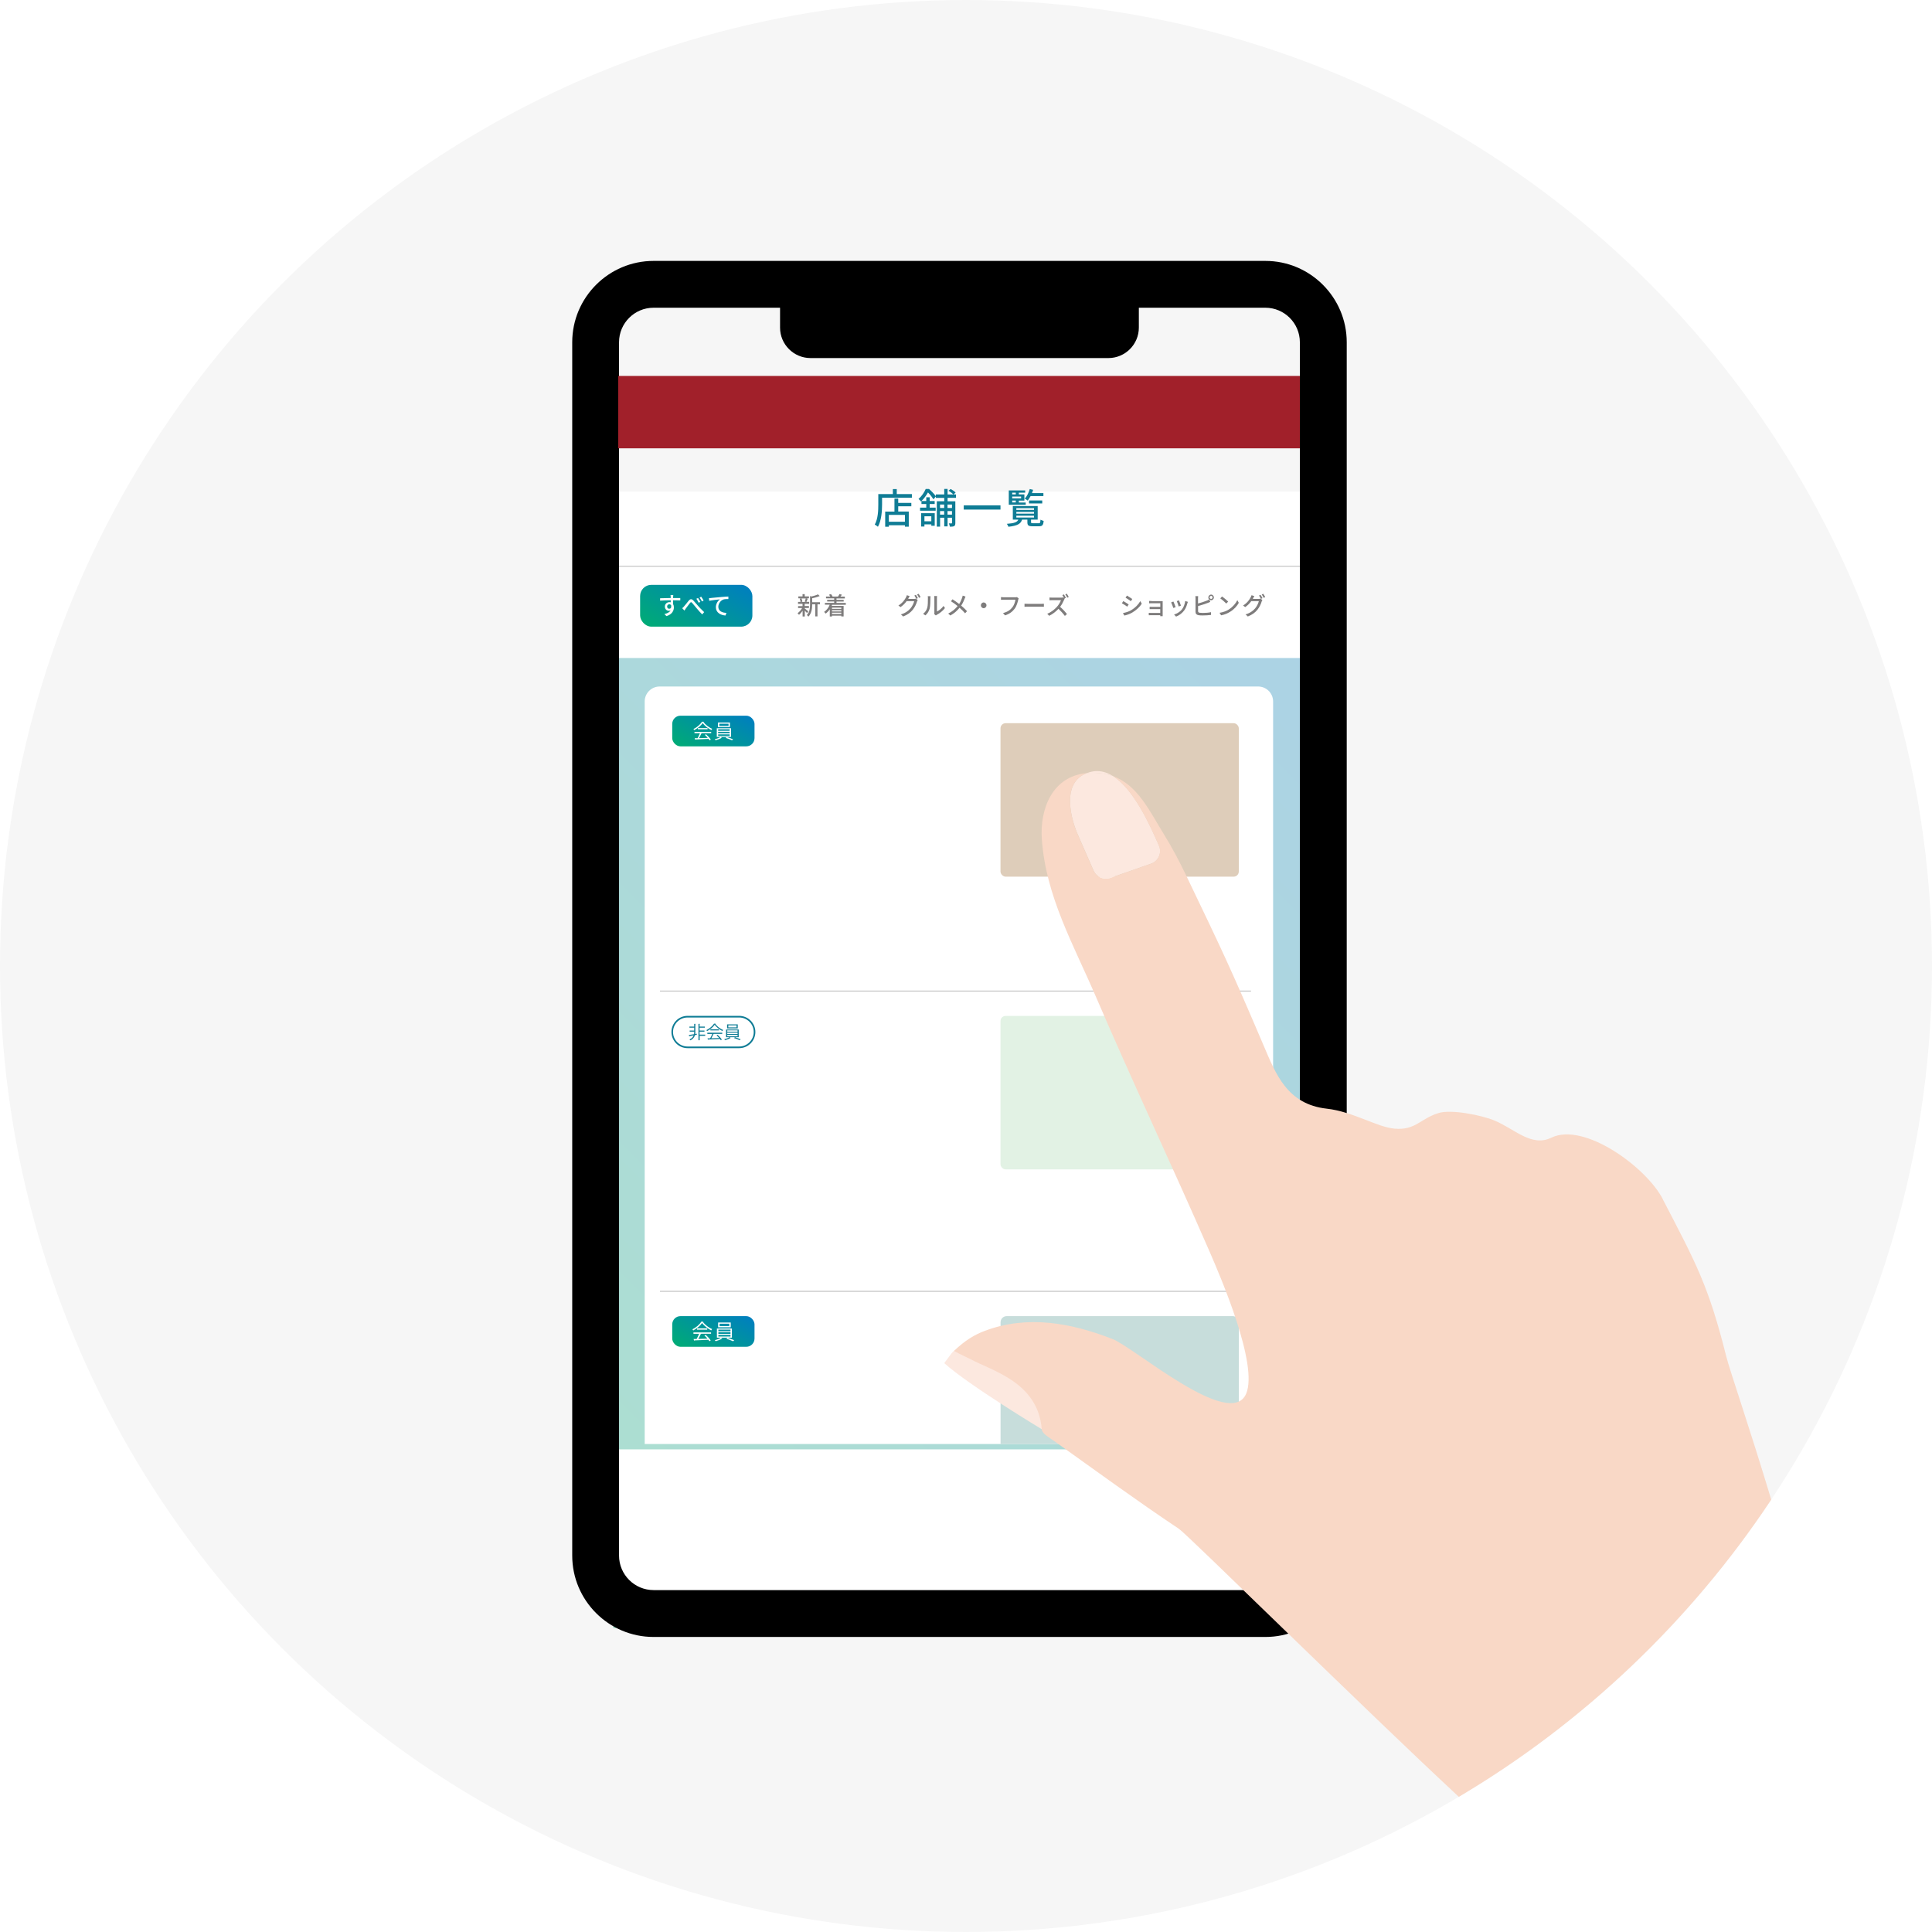 <?xml version="1.0" encoding="UTF-8"?><svg id="b" xmlns="http://www.w3.org/2000/svg" xmlns:xlink="http://www.w3.org/1999/xlink" viewBox="0 0 317 317"><defs><style>.l{fill:#a1202a;}.m{filter:url(#f);}.m,.n{fill:#fff;}.o{clip-path:url(#j);}.p{fill:url(#h);}.q{fill:url(#e);opacity:.3;}.r{fill:url(#i);}.s{fill:#f6f6f6;}.t{fill:#f9d8c6;}.u{clip-path:url(#d);}.v{fill:#fce8df;}.w{fill:#7e7c7c;}.x{fill:#e2f2e4;}.y{fill:#decdba;}.z{fill:#c7dddb;}.aa{fill:#646262;}.ab{stroke:#bababa;stroke-miterlimit:10;stroke-width:.14px;}.ab,.ac{fill:none;}.ad{fill:#0f7c95;}.ae{fill:url(#k);}</style><clipPath id="d"><circle class="ac" cx="158.5" cy="158.5" r="158.5"/></clipPath><linearGradient id="e" x1="87.13" y1="253.68" x2="227.54" y2="113.26" gradientTransform="matrix(1, 0, 0, 1, 0, 0)" gradientUnits="userSpaceOnUse"><stop offset="0" stop-color="#00ab76"/><stop offset="1" stop-color="#007fbf"/></linearGradient><filter id="f" filterUnits="userSpaceOnUse"><feOffset dx="0" dy="2"/><feGaussianBlur result="g" stdDeviation="1"/><feFlood flood-color="#000" flood-opacity=".05"/><feComposite in2="g" operator="in"/><feComposite in="SourceGraphic"/></filter><linearGradient id="h" x1="110.79" y1="105.37" x2="117.69" y2="93.41" xlink:href="#e"/><linearGradient id="i" x1="114.52" y1="124.32" x2="119.58" y2="115.56" xlink:href="#e"/><clipPath id="j"><rect class="ac" x="213.88" y="96.58" width="3.56" height="5.15"/></clipPath><linearGradient id="k" x1="114.52" y1="222.84" x2="119.58" y2="214.08" xlink:href="#e"/></defs><g id="c"><g class="u"><circle class="s" cx="158.5" cy="158.5" r="158.5"/><g><rect class="q" x="100.61" y="99.77" width="113.45" height="167.39"/><rect class="n" x="100.56" y="237.81" width="111.48" height="27.15"/><rect class="n" x="111.09" y="259.58" width="99.62" height="5.16"/><rect class="m" x="101.57" y="78.65" width="111.72" height="27.32"/><g><path class="ad" d="M149.62,81.06v.61h-4.89v1.11c0,1.05-.1,2.62-.68,3.65-.11-.1-.38-.29-.52-.36,.54-.96,.58-2.33,.58-3.29v-1.71h2.39v-.82h.64v.82h2.47Zm-2.24,1.45h2.15v.56h-2.15v.86h1.73v2.49h-.63v-.24h-2.64v.25h-.6v-2.49h1.52v-2.14h.62v.72Zm1.1,1.97h-2.64v1.13h2.64v-1.13Z"/><path class="ad" d="M155.48,81.7v.55h1.27v3.56c0,.26-.04,.42-.19,.51-.17,.09-.38,.1-.71,.1-.01-.15-.09-.4-.17-.54,.21,0,.38,0,.44,0s.09-.02,.09-.09v-.84h-.73v1.42h-.55v-1.42h-.68v1.46h-.54v-4.17h1.22v-.55h-1.38v-.23l-.38,.47c-.19-.3-.56-.79-.91-1.13-.25,.43-.59,.95-1.07,1.41h.79v-.62h.56v.62h.82v.49h-.82v.59h.98v.51h-2.56v-.51h1.02v-.59h-.79v-.49l-.08,.07c-.09-.13-.28-.32-.4-.41,.56-.49,.96-1.13,1.18-1.64h.54c.4,.35,.88,.84,1.12,1.19v-.29h1.38v-.91h.55v.91h.94c-.17-.19-.5-.44-.78-.61l.34-.29c.29,.15,.64,.4,.82,.58l-.35,.32h.41v.55h-1.38Zm-4.34,2.5h2.23v2.07h-.56v-.23h-1.13v.35h-.54v-2.19Zm.54,.51v.82h1.13v-.82h-1.13Zm2.56-1.93v.57h.68v-.57h-.68Zm.68,1.66v-.58h-.68v.58h.68Zm.55-1.66v.57h.73v-.57h-.73Zm.73,1.66v-.58h-.73v.58h.73Z"/><path class="ad" d="M164.16,82.92v.69h-6.03v-.69h6.03Z"/><path class="ad" d="M170.42,85.86c.23,0,.27-.07,.3-.59,.13,.07,.36,.16,.52,.2-.06,.71-.23,.88-.76,.88h-1.04c-.7,0-.87-.14-.87-.67v-.42h-.87c-.21,.68-.75,1.01-2.24,1.17-.03-.13-.17-.36-.26-.48,1.25-.09,1.7-.28,1.88-.69h-.9v-2.23h4.08v2.23h-1.09v.41c0,.16,.05,.18,.33,.18h.91Zm-2.12-3.04h-2.78v-2.35h2.69v.37h-1.04v.28h.91v1.02h-.91v.31h1.13v.38Zm-2.22-1.98v.28h.59v-.28h-.59Zm1.46,.63h-1.46v.3h1.46v-.3Zm-1.46,.97h.59v-.31h-.59v.31Zm.68,1.22h2.9v-.28h-2.9v.28Zm0,.62h2.9v-.28h-2.9v.28Zm0,.63h2.9v-.29h-2.9v.29Zm2.34-3.52c-.15,.29-.31,.55-.48,.75-.11-.09-.34-.25-.48-.32,.36-.39,.65-.98,.82-1.58l.55,.13c-.05,.18-.11,.36-.19,.54h1.88v.49h-2.09Zm-.26,1.22v-.49h2.17v.49h-2.17Z"/></g><line class="ab" x1="100.61" y1="92.91" x2="214.16" y2="92.91"/><path class="n" d="M108.24,112.64h98.19c1.36,0,2.46,1.1,2.46,2.46v121.83H105.78V115.1c0-1.36,1.1-2.46,2.46-2.46Z"/><rect class="p" x="105.03" y="95.96" width="18.42" height="6.86" rx="1.84" ry="1.84"/><g><g><path class="w" d="M132.43,100.6c-.08-.1-.24-.26-.38-.4v.95h-.36v-.94c-.18,.27-.39,.51-.59,.67-.06-.08-.16-.21-.24-.27,.27-.18,.57-.51,.75-.84h-.66v-.32h.73v-.37h-.74v-.32h.41c-.01-.14-.07-.36-.14-.52l.27-.07h-.49v-.31h.69v-.38h.36v.38h.69v.31h-.48l.28,.06c-.07,.19-.15,.39-.22,.52h.46v.32h-.74v.37h.7v.32h-.7v.07c.14,.1,.51,.4,.6,.48l-.21,.28Zm-.93-2.41c.08,.17,.14,.38,.16,.53l-.23,.06h.87l-.27-.06c.06-.15,.14-.37,.18-.53h-.7Zm3.04,.96h-.41v1.99h-.36v-1.99h-.51v.04c0,.59-.07,1.43-.62,1.99-.04-.08-.18-.21-.26-.26,.48-.49,.53-1.18,.53-1.73v-1.39l.24,.07c.39-.09,.81-.22,1.05-.35l.3,.27c-.34,.16-.81,.28-1.24,.37v.65h1.28v.35Z"/><path class="w" d="M136.54,99.22c-.03,.07-.06,.14-.08,.2h1.96v1.72h-.38v-.12h-1.53v.13h-.36v-1.18c-.19,.28-.42,.52-.66,.71-.06-.08-.19-.21-.27-.28,.4-.27,.73-.69,.92-1.18h-.79v-.3h1.52v-.23h-1.15v-.28h1.15v-.23h-1.34v-.3h.69c-.05-.1-.13-.22-.2-.3l.32-.11c.11,.12,.23,.29,.27,.41h.89c.08-.11,.19-.29,.24-.41l.4,.11c-.08,.11-.17,.22-.24,.31h.72v.3h-1.37v.23h1.18v.28h-1.18v.23h1.53v.3h-2.23Zm-.03,.48v.2h1.53v-.2h-1.53Zm1.53,.42h-1.53v.2h1.53v-.2Zm0,.62v-.21h-1.53v.21h1.53Z"/></g><g><path class="w" d="M149.07,98.17s-.04,.07-.06,.1h.95c.11,0,.22-.02,.3-.04l.32,.2c-.04,.06-.08,.16-.11,.24-.11,.39-.34,.92-.7,1.37-.36,.45-.84,.82-1.58,1.11l-.37-.34c.76-.23,1.23-.59,1.58-1,.29-.34,.53-.85,.6-1.18h-1.24c-.25,.35-.59,.7-1,.98l-.35-.26c.69-.42,1.06-.98,1.24-1.33,.05-.08,.11-.24,.15-.36l.46,.15c-.08,.12-.16,.27-.21,.35Zm1.53-.02l-.26,.11c-.08-.16-.21-.4-.31-.55l.25-.11c.1,.14,.24,.39,.32,.55Zm.45-.18l-.26,.12c-.08-.17-.21-.4-.32-.55l.25-.11c.11,.15,.26,.4,.33,.55Z"/><path class="w" d="M152.14,99.74c.11-.36,.11-1.14,.11-1.6,0-.14,0-.23-.03-.32h.46s-.02,.18-.02,.32c0,.46-.02,1.31-.12,1.71-.12,.44-.37,.84-.7,1.12l-.38-.26c.34-.24,.57-.61,.68-.98Zm1.17,.76v-2.38c0-.16-.02-.3-.02-.32h.46s-.02,.16-.02,.32v2.22c.34-.16,.79-.5,1.08-.92l.24,.35c-.34,.45-.89,.88-1.35,1.11-.07,.04-.12,.08-.15,.1l-.26-.22c.02-.07,.03-.16,.03-.25Z"/><path class="w" d="M158.28,98.23c-.13,.33-.32,.76-.57,1.14,.35,.29,.69,.61,.96,.91l-.32,.35c-.28-.33-.58-.62-.91-.91-.36,.45-.83,.9-1.51,1.27l-.35-.32c.67-.33,1.15-.74,1.54-1.23-.29-.24-.7-.55-1.09-.79l.26-.32c.33,.21,.77,.52,1.09,.77,.23-.35,.38-.71,.49-1.04,.03-.09,.07-.23,.09-.33l.46,.16c-.04,.08-.11,.24-.14,.33Z"/><path class="w" d="M161.86,99.32c0,.26-.21,.47-.46,.47s-.46-.21-.46-.47,.21-.47,.46-.47,.46,.21,.46,.47Z"/><path class="w" d="M167.07,98.41c-.09,.41-.27,1.05-.59,1.47-.36,.48-.85,.86-1.57,1.09l-.34-.38c.77-.19,1.22-.53,1.55-.96,.27-.35,.44-.86,.49-1.23h-1.94c-.17,0-.33,0-.43,.02v-.45c.11,.02,.3,.03,.43,.03h1.92c.07,0,.17,0,.25-.03l.3,.2c-.03,.06-.05,.15-.07,.23Z"/><path class="w" d="M168.69,99.08h2.15c.19,0,.34-.02,.44-.02v.5c-.09,0-.27-.02-.44-.02h-2.15c-.22,0-.45,0-.59,.02v-.5c.13,0,.38,.02,.59,.02Z"/><path class="w" d="M174.89,98.09l-.23,.1,.04,.03s-.09,.14-.11,.21c-.14,.33-.37,.78-.65,1.14,.41,.35,.89,.87,1.13,1.18l-.35,.31c-.26-.36-.66-.8-1.05-1.17-.42,.46-.96,.88-1.52,1.15l-.32-.34c.64-.24,1.23-.73,1.62-1.17,.27-.31,.53-.75,.63-1.06h-1.45c-.15,0-.37,.02-.43,.02v-.45c.08,.01,.31,.02,.43,.02h1.47c.15,0,.28-.02,.34-.04l.15,.12c-.08-.16-.19-.36-.28-.5l.26-.11c.1,.15,.24,.4,.32,.55Zm.48-.14l-.26,.12c-.08-.17-.21-.4-.32-.55l.25-.11c.1,.15,.25,.4,.32,.55Z"/></g><g><path class="w" d="M185.19,99.18l-.23,.36c-.21-.15-.63-.43-.88-.56l.23-.35c.25,.13,.7,.42,.89,.55Zm.4,.94c.66-.38,1.19-.92,1.51-1.49l.24,.43c-.36,.55-.91,1.06-1.55,1.44-.4,.24-.95,.43-1.31,.5l-.23-.41c.44-.08,.92-.22,1.34-.46Zm.19-1.83l-.23,.35c-.2-.15-.62-.43-.87-.57l.23-.35c.24,.14,.69,.44,.88,.57Z"/><path class="w" d="M188.99,98.63h1.51c.09,0,.21,0,.27,0,0,.05,0,.15,0,.23v2c0,.06,0,.18,0,.24h-.4s0-.1,0-.16h-1.55c-.12,0-.26,0-.33,.01v-.4c.07,0,.19,.02,.33,.02h1.55v-.63h-1.35c-.14,0-.3,0-.39,0v-.38c.09,0,.25,.01,.39,.01h1.36v-.59h-1.4c-.12,0-.36,0-.44,.01v-.39c.09,.01,.32,.02,.44,.02Z"/><path class="w" d="M192.9,99.62l-.38,.14c-.07-.21-.27-.76-.36-.92l.37-.14c.09,.18,.29,.69,.36,.91Zm1.92-.63c-.11,.43-.28,.86-.55,1.21-.36,.47-.85,.8-1.3,.97l-.33-.34c.45-.13,.97-.43,1.3-.85,.27-.35,.47-.87,.53-1.37l.43,.14c-.04,.1-.06,.17-.07,.24Zm-1.05,.38l-.37,.14c-.05-.19-.23-.69-.32-.88l.37-.12c.07,.17,.26,.69,.32,.87Z"/><path class="w" d="M198.72,97.56c.25,0,.45,.21,.45,.47s-.21,.46-.45,.46c-.12,0-.23-.05-.31-.12l.17,.39c-.13,.05-.29,.12-.42,.17-.42,.17-1.09,.37-1.58,.51v.82c0,.19,.08,.24,.27,.28,.12,.02,.3,.03,.49,.03,.42,0,1.04-.04,1.36-.13v.46c-.36,.05-.95,.08-1.39,.08-.25,0-.48-.01-.65-.04-.32-.06-.5-.22-.5-.56v-2.2c0-.1,0-.26-.03-.37h.46c-.01,.11-.02,.25-.02,.37v.84c.47-.12,1.06-.31,1.44-.47,.13-.05,.25-.11,.38-.19-.08-.08-.13-.2-.13-.33,0-.26,.21-.47,.46-.47Zm0,.71c.13,0,.24-.11,.24-.25s-.11-.25-.24-.25-.25,.12-.25,.25,.11,.25,.25,.25Z"/><path class="w" d="M201.65,99.98c.64-.4,1.13-1,1.37-1.51l.24,.44c-.28,.52-.77,1.07-1.39,1.45-.4,.25-.9,.49-1.51,.6l-.26-.41c.66-.1,1.17-.32,1.55-.56Zm-.13-1.28l-.31,.33c-.21-.21-.7-.65-.99-.85l.29-.31c.28,.19,.79,.61,1.01,.84Z"/><path class="w" d="M205.62,98.17s-.04,.07-.06,.1h.95c.11,0,.22-.02,.3-.04l.32,.2c-.04,.06-.08,.16-.11,.24-.11,.39-.34,.92-.7,1.37-.36,.45-.84,.82-1.58,1.11l-.37-.34c.76-.23,1.23-.59,1.58-1,.29-.34,.53-.85,.6-1.18h-1.24c-.25,.35-.59,.7-1,.98l-.35-.26c.69-.42,1.06-.98,1.24-1.33,.05-.08,.11-.24,.15-.36l.46,.15c-.08,.12-.16,.27-.21,.35Zm1.53-.02l-.26,.11c-.08-.16-.21-.4-.31-.55l.25-.11c.1,.14,.24,.39,.32,.55Zm.45-.18l-.26,.12c-.08-.17-.21-.4-.32-.55l.25-.11c.11,.15,.26,.4,.33,.55Z"/></g></g><g><path class="n" d="M110.43,97.93s0,.12,0,.2h1.19v.38c-.24-.01-.62-.02-1.19-.02,0,.22,0,.45,0,.63,.09,.14,.14,.33,.14,.53,0,.53-.28,1.16-1.22,1.44l-.34-.34c.47-.1,.83-.28,1.02-.59-.08,.04-.17,.06-.28,.06-.32,0-.66-.24-.66-.7,0-.42,.34-.72,.74-.72,.08,0,.15,0,.22,.03,0-.1,0-.22,0-.34-.6,0-1.25,.03-1.74,.06v-.39c.43,0,1.17-.03,1.74-.04,0-.09,0-.16,0-.2-.01-.13-.02-.25-.03-.29h.45c-.01,.05-.02,.24-.02,.29Zm-.61,1.95c.21,0,.36-.16,.31-.54-.06-.13-.18-.19-.31-.19-.18,0-.36,.14-.36,.38,0,.22,.17,.36,.36,.36Z"/><path class="n" d="M112.24,99.49c.2-.2,.52-.64,.76-.93,.25-.29,.47-.33,.75-.05,.25,.26,.56,.66,.81,.93,.25,.27,.61,.67,.98,1l-.33,.37c-.29-.28-.63-.69-.9-1-.25-.29-.55-.68-.74-.88-.15-.18-.23-.15-.36,.01-.17,.22-.48,.64-.67,.88-.09,.12-.18,.26-.24,.36l-.37-.39c.11-.08,.2-.17,.31-.29Zm2.68-.73l-.29,.13c-.11-.23-.23-.46-.37-.65l.28-.12c.1,.16,.28,.45,.38,.64Zm.53-.22l-.28,.14c-.11-.23-.24-.45-.38-.64l.27-.13c.11,.15,.29,.45,.39,.63Z"/><path class="n" d="M116.7,98.11c.29-.03,.99-.1,1.72-.16,.42-.04,.82-.06,1.09-.07v.41c-.22,0-.56,0-.77,.06-.53,.16-.88,.73-.88,1.21,0,.73,.67,.98,1.33,1l-.15,.43c-.77-.04-1.58-.46-1.58-1.35,0-.6,.35-1.09,.67-1.3-.4,.04-1.32,.14-1.76,.24l-.04-.44c.15,0,.29-.01,.37-.02Z"/></g><rect class="r" x="110.3" y="117.43" width="13.5" height="5.03" rx="1.35" ry="1.35"/><g class="o"><path class="aa" d="M217.65,99.77c.24,.19,.57,.34,.9,.42-.07,.06-.17,.19-.21,.28-.17-.05-.33-.12-.48-.21v.9h-.38v-.11h-1.54v.11h-.36v-.9c-.15,.1-.32,.18-.52,.26-.04-.08-.14-.22-.21-.27,.36-.13,.64-.3,.84-.49h-.76v-.29h1.02c.04-.06,.08-.12,.11-.18h-.64v-1.08h2.56v1.08h-1.53c-.03,.06-.06,.12-.1,.18h2.1v.29h-.82Zm-1.78-1.76h-.91v-.3h.91v-.23h.36v.23h.93v-.23h.36v.23h.93v.3h-.93v.16h-.36v-.16h-.93v.16h-.36v-.16Zm-.09,.64h1.86v-.2h-1.86v.2Zm0,.42h1.86v-.2h-1.86v.2Zm1.71,1.14h-1.54v.19h1.54v-.19Zm0,.6v-.2h-1.54v.2h1.54Zm-.03-.84c-.07-.07-.14-.14-.21-.21h-1.09c-.06,.07-.13,.14-.2,.21h1.5Z"/></g><path d="M207.62,42.81H107.24c-7.36,0-13.35,5.99-13.35,13.35V255.24c0,7.36,5.99,13.35,13.35,13.35h100.38c7.36,0,13.35-5.99,13.35-13.35V56.16c0-7.36-5.99-13.35-13.35-13.35Zm5.67,212.42c0,3.13-2.54,5.67-5.67,5.67H107.24c-3.13,0-5.67-2.54-5.67-5.67V56.16c0-3.13,2.54-5.67,5.67-5.67h20.75v3.26c0,2.76,2.24,5,5,5h48.87c2.76,0,5-2.24,5-5v-3.26h20.75c3.13,0,5.67,2.54,5.67,5.67V255.24Z"/><rect class="l" x="101.44" y="61.68" width="111.84" height="11.88"/><line class="ab" x1="108.29" y1="162.61" x2="205.26" y2="162.61"/><rect class="y" x="164.16" y="118.66" width="39.1" height="25.18" rx=".84" ry=".84"/><rect class="x" x="164.16" y="166.69" width="39.1" height="25.18" rx=".84" ry=".84"/><path class="z" d="M165.16,215.95h37.11c.55,0,1,.45,1,1v19.99h-39.1v-19.99c0-.55,.45-1,1-1Z"/><rect class="ae" x="110.3" y="215.95" width="13.5" height="5.03" rx="1.35" ry="1.35"/><g><path class="n" d="M115.5,118.43s-.04,.04-.07,.05c.32,.44,.91,.88,1.43,1.11-.05,.05-.1,.13-.14,.2-.52-.25-1.11-.7-1.42-1.15-.27,.41-.82,.87-1.39,1.16-.03-.05-.08-.13-.13-.18,.58-.28,1.14-.77,1.4-1.21l.32,.02Zm-1.55,1.87v-.21h2.74v.21h-1.53s-.04,.05-.08,.05c-.1,.22-.25,.52-.39,.76,.44,0,.94-.03,1.44-.04-.15-.17-.32-.35-.48-.49l.19-.1c.31,.27,.64,.63,.79,.87l-.2,.12c-.04-.07-.09-.15-.16-.23-.79,.04-1.64,.08-2.16,.09,0,.03-.03,.04-.05,.05l-.08-.26c.14,0,.3,0,.48,0,.13-.24,.29-.56,.39-.81h-.9Zm.56-.84h1.59v.2h-1.59v-.2Z"/><path class="n" d="M118.46,121.05s-.04,.02-.07,.02c-.21,.14-.63,.3-.97,.39-.04-.05-.11-.12-.16-.16,.34-.08,.76-.24,.97-.38l.23,.14Zm-.85-1.56h2.34v1.42h-2.34v-1.42Zm.19-.94h1.96v.74h-1.96v-.74Zm.03,1.11v.25h1.89v-.25h-1.89Zm0,.41v.25h1.89v-.25h-1.89Zm0,.42v.26h1.89v-.26h-1.89Zm.19-1.75v.37h1.52v-.37h-1.52Zm2.09,2.73c-.25-.12-.69-.29-1.05-.4l.19-.14c.34,.1,.79,.27,1.04,.38l-.19,.16Z"/></g><line class="ab" x1="108.29" y1="211.88" x2="205.26" y2="211.88"/><g><path class="n" d="M115.5,167.69s-.04,.04-.07,.05c.32,.44,.91,.88,1.43,1.11-.05,.05-.1,.13-.14,.2-.52-.25-1.11-.7-1.42-1.15-.27,.41-.82,.87-1.39,1.16-.03-.05-.08-.13-.13-.18,.58-.28,1.14-.77,1.4-1.21l.32,.02Zm-1.55,1.87v-.21h2.74v.21h-1.53s-.04,.05-.08,.05c-.1,.22-.25,.52-.39,.76,.44,0,.94-.03,1.44-.04-.15-.17-.32-.35-.48-.49l.19-.1c.31,.27,.64,.63,.79,.87l-.2,.12c-.04-.07-.09-.15-.16-.23-.79,.04-1.64,.08-2.16,.09,0,.03-.03,.04-.05,.05l-.08-.26c.14,0,.3,0,.48,0,.13-.24,.29-.56,.39-.81h-.9Zm.56-.84h1.59v.2h-1.59v-.2Z"/><path class="n" d="M118.46,170.31s-.04,.02-.07,.02c-.21,.14-.63,.3-.97,.39-.04-.05-.11-.12-.16-.16,.34-.08,.76-.24,.97-.38l.23,.14Zm-.85-1.56h2.34v1.42h-2.34v-1.42Zm.19-.94h1.96v.74h-1.96v-.74Zm.03,1.11v.25h1.89v-.25h-1.89Zm0,.41v.25h1.89v-.25h-1.89Zm0,.42v.26h1.89v-.26h-1.89Zm.19-1.75v.37h1.52v-.37h-1.52Zm2.09,2.73c-.25-.12-.69-.29-1.05-.4l.19-.14c.34,.1,.79,.27,1.04,.38l-.19,.16Z"/></g><g><path class="n" d="M115.42,216.87s-.04,.04-.07,.05c.34,.47,.96,.93,1.5,1.16-.06,.05-.11,.14-.15,.21-.55-.27-1.17-.74-1.5-1.21-.29,.43-.86,.92-1.46,1.22-.03-.05-.09-.14-.13-.19,.61-.29,1.2-.81,1.47-1.27l.34,.02Zm-1.64,1.97v-.22h2.89v.22h-1.61s-.04,.05-.08,.05c-.1,.23-.26,.54-.41,.8,.46,0,.99-.03,1.52-.04-.15-.18-.33-.36-.51-.52l.2-.11c.32,.28,.67,.66,.83,.92l-.21,.13c-.04-.07-.1-.15-.17-.24-.84,.04-1.72,.08-2.28,.1,0,.03-.03,.04-.06,.05l-.09-.28c.14,0,.31,0,.5,0,.14-.25,.3-.59,.41-.85h-.94Zm.59-.89h1.67v.22h-1.67v-.22Z"/><path class="n" d="M118.53,219.63s-.04,.02-.07,.02c-.22,.14-.67,.31-1.02,.41-.04-.05-.11-.13-.17-.17,.36-.08,.8-.25,1.02-.4l.24,.14Zm-.9-1.64h2.46v1.49h-2.46v-1.49Zm.2-.99h2.07v.78h-2.07v-.78Zm.04,1.16v.27h1.99v-.27h-1.99Zm0,.43v.27h1.99v-.27h-1.99Zm0,.44v.27h1.99v-.27h-1.99Zm.2-1.84v.39h1.59v-.39h-1.59Zm2.2,2.88c-.26-.12-.73-.31-1.1-.42l.2-.15c.36,.11,.83,.28,1.1,.4l-.2,.17Z"/></g><g><path class="ad" d="M121.29,171.98h-8.48c-1.46,0-2.64-1.19-2.64-2.65s1.19-2.65,2.64-2.65h8.48c1.46,0,2.65,1.19,2.65,2.65s-1.19,2.65-2.65,2.65Zm-8.48-5.03c-1.31,0-2.38,1.07-2.38,2.38s1.07,2.38,2.38,2.38h8.48c1.31,0,2.38-1.07,2.38-2.38s-1.07-2.38-2.38-2.38h-8.48Z"/><g><path class="ad" d="M114.33,169.61v.17l-.3,.06c-.09,.31-.3,.65-.76,.86-.03-.05-.1-.11-.14-.15,.38-.16,.58-.42,.68-.67-.26,.05-.49,.09-.67,.13,0,.03-.02,.04-.04,.04l-.08-.22c.22-.03,.53-.08,.85-.14,.03-.13,.03-.24,.03-.33v-.09h-.74v-.18h.74v-.47h-.78v-.18h.78v-.45h.25s-.02,.05-.06,.06v1.32c0,.09,0,.19-.02,.29l.26-.05Zm1.38,.15v.19h-.91v.73h-.2v-2.69h.25s-.02,.05-.06,.06v.39h.86v.18h-.86v.47h.8v.18h-.8v.49h.91Z"/><path class="ad" d="M117.44,167.98s-.03,.04-.06,.04c.29,.4,.81,.79,1.27,.98-.05,.05-.09,.12-.12,.17-.46-.23-.99-.63-1.27-1.02-.24,.36-.73,.78-1.24,1.03-.02-.04-.07-.12-.11-.16,.51-.25,1.02-.68,1.25-1.07l.29,.02Zm-1.38,1.66v-.19h2.44v.19h-1.37s-.03,.04-.07,.04c-.09,.2-.22,.46-.34,.68,.39,0,.84-.02,1.28-.04-.13-.15-.28-.31-.43-.44l.17-.09c.27,.24,.57,.56,.7,.78l-.17,.11c-.04-.06-.08-.13-.14-.2-.71,.04-1.46,.07-1.92,.08,0,.03-.02,.04-.05,.04l-.07-.23c.12,0,.27,0,.43,0,.12-.21,.26-.5,.35-.72h-.8Zm.5-.75h1.41v.18h-1.41v-.18Z"/><path class="ad" d="M119.89,170.31s-.03,.02-.06,.02c-.19,.12-.56,.26-.86,.34-.03-.04-.1-.11-.14-.15,.3-.07,.68-.21,.86-.34l.2,.12Zm-.76-1.39h2.08v1.26h-2.08v-1.26Zm.17-.84h1.75v.66h-1.75v-.66Zm.03,.98v.22h1.69v-.22h-1.69Zm0,.37v.23h1.69v-.23h-1.69Zm0,.37v.23h1.69v-.23h-1.69Zm.17-1.56v.33h1.35v-.33h-1.35Zm1.86,2.43c-.22-.11-.62-.26-.93-.35l.17-.13c.3,.09,.7,.24,.93,.34l-.17,.14Z"/></g></g><g><path class="v" d="M171.04,234.57s-12.04-7.24-16.11-10.91l1.21-1.62c.47-.63,1.29-.9,2.04-.64,3.11,1.05,11.01,3.97,12.09,6.97,1.36,3.76,.77,6.2,.77,6.2Z"/><g><path class="v" d="M180.74,126.9c.68,.09,1.3,.24,1.89,.45-1.11-.7-2.3-1.02-3.55-.73-.27,.06-.51,.14-.74,.23,.74-.07,1.54-.06,2.4,.05Z"/><path class="v" d="M176.71,136.62l2.72,6.22c.46,1.06,1.66,1.58,2.76,1.2l6.67-2.33c1.22-.42,1.82-1.79,1.3-2.97-1.48-3.4-4.12-9.24-7.53-11.4-.58-.21-1.21-.37-1.89-.45-.87-.11-1.66-.12-2.4-.05-5.06,1.91-1.63,9.78-1.63,9.78Z"/><path class="t" d="M272.82,196.73c-2.71-5.23-12.91-12.67-18.28-10.06-3.27,1.59-6.03-1.45-9.36-2.83-2.05-.85-7.05-1.87-9.16-1.21-3.01,.94-3.76,2.85-7.19,2.56-2.86-.24-6.87-2.81-11.13-3.28-6.51-.72-8.37-5.69-10.37-10.37-5.4-12.67-6.71-15.4-12.67-27.82-1.12-2.34-2.33-4.63-3.68-6.82-2.39-3.88-4.32-8.09-8.36-9.55,3.41,2.16,6.05,8,7.53,11.4,.52,1.18-.08,2.55-1.3,2.97l-6.67,2.33c-1.09,.38-2.29-.14-2.76-1.2l-2.72-6.22s-3.43-7.87,1.63-9.78c-5.62,.51-7.73,5.79-7.39,10.8,.64,9.39,5.19,17.32,8.82,25.77,6.03,14.04,12.57,27.85,18.67,41.86,1.89,4.35,8.07,18.67,6.03,23.41-2.6,6.04-18.34-7.58-21.89-8.97-6.79-2.66-13.96-4-21-1.35-1.66,.63-3.2,1.53-5.04,3.29,1.27,.7,2.28,1.12,2.63,1.31,3.5,1.93,11.19,3.78,11.77,11.57,.05,.7,1.3,1.38,2.09,1.94,6.78,4.84,13.51,9.76,20.43,14.38,1.39,.93,30.75,29.89,45.92,43.97,20.53-12.21,38.07-28.92,51.25-48.77-3.53-11.75-6.79-21.16-7.37-23.46-2.92-11.67-4.97-15.32-10.44-25.86Z"/></g></g></g></g></g></svg>